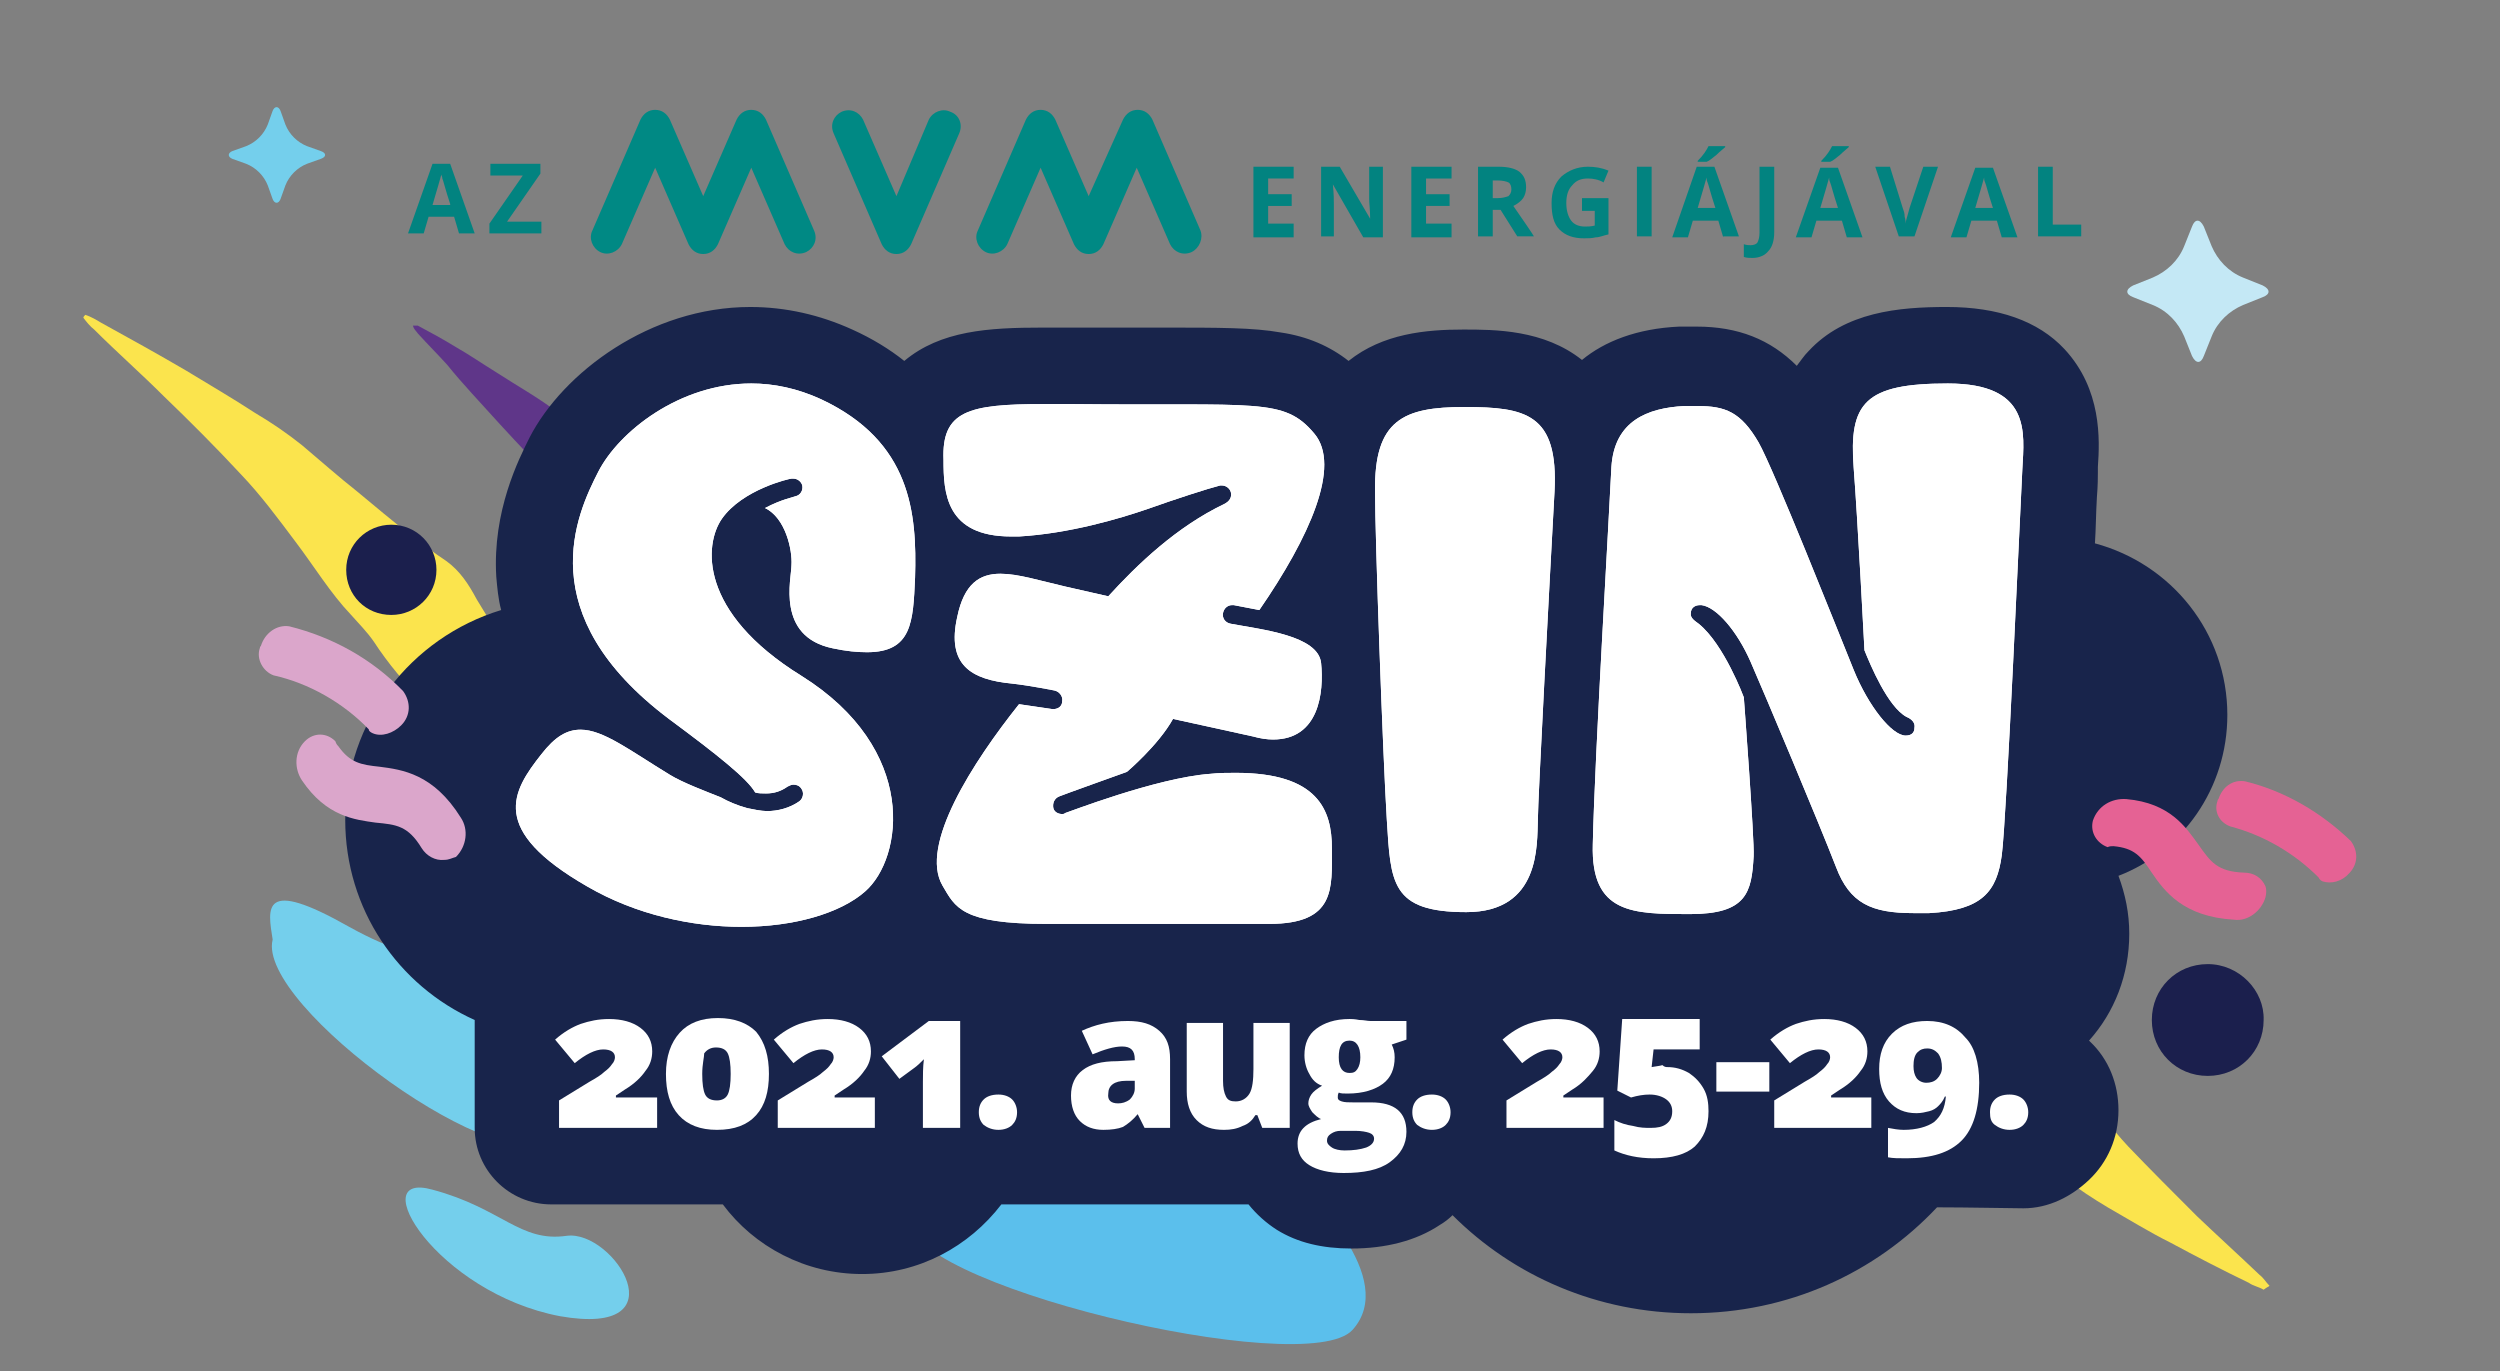 <?xml version="1.0" encoding="utf-8"?>
<!-- Generator: Adobe Illustrator 25.2.3, SVG Export Plug-In . SVG Version: 6.00 Build 0)  -->
<svg version="1.1" id="Layer_1" xmlns="http://www.w3.org/2000/svg" xmlns:xlink="http://www.w3.org/1999/xlink" x="0px" y="0px"
	 viewBox="0 0 254.9 139.8" style="enable-background:new 0 0 254.9 139.8;" xml:space="preserve">
<rect x="0" y="0" width="254.9" height="139.8" fill="#808080" stroke="none"/>
<style type="text/css">
	.st0{opacity:0.2;}
	.st1{fill:#253267;}
	.st2{fill:#7C6BAB;}
	.st3{fill:#74CFEC;}
	.st4{fill:#5BBFEC;}
	.st5{fill:#FBE44D;}
	.st6{fill:#5F3689;}
	.st7{fill:#1B1F4D;}
	.st8{fill:#C4E8F5;}
	.st9{fill:#E56294;}
	.st10{fill:#028380;}
	.st11{fill:#008984;}
	.st12{fill:#18244B;}
	.st13{fill:#FFFFFF;}
	.st14{fill:#DBA6CB;}
</style>
<g>
	<g class="st0">
		<path class="st1" d="M-553.1-1491.8c-1.4-0.7-2.8-1.4-4.1-2.1c-7.6-4-15.1-8-22.6-12.1c-6.2-3.4-12.3-6.9-18.2-10.6
			c-4.2-2.6-8.4-5.3-12.3-8.3c-5-3.8-9.6-7.9-14.4-11.7c-4.7-3.8-9.4-7.6-14.2-11.3c-3-2.3-6.2-4.5-9.4-6.7c-3.5-2.4-5.7-6.1-7.8-10
			c-3.3-6.1-6.9-12-10.6-17.7c-3.1-4.7-7.4-8-11.7-11.3c-4.5-3.4-8.9-6.9-12.9-10.8c-2.8-2.8-4.9-6.4-7.3-9.7
			c-5-6.5-10-12.9-14.8-19.4c-2.2-2.9-4.3-5.9-6.5-8.8c-2.5-3.3-5.1-6.4-7.6-9.6c-0.5-0.7-1.1-1.2-1.3-2.4c0.5,0.1,1,0,1.4,0.2
			c3.4,2.3,6.9,4.6,10.2,7c3.6,2.6,7.1,5.5,10.5,8.2c6,4.7,12.1,9.1,17.8,14.2c6.4,5.7,13.5,10.3,21.9,13.4
			c10.7,3.8,19.1,10.3,26.7,18c4.7,4.9,9,10.2,12.8,16c1.7,2.6,3.7,4.8,5.8,7c5.4,5.8,9.7,12.9,14.4,19.5c4.4,6,8.9,12,13.8,17.4
			c6.5,7.1,13.3,13.8,20.1,20.5c6,5.8,12.2,11.4,18.2,17.2c1,0.9,1.8,2.1,2.7,3.1C-552.7-1492.4-552.9-1492.1-553.1-1491.8"/>
	</g>
	<g>
		<path class="st2" d="M-560.9-1515.2c-1.4-0.7-2.8-1.4-4.1-2.1c-7.6-4-15.1-8-22.6-12.1c-6.2-3.4-12.3-6.9-18.2-10.6
			c-4.2-2.6-8.4-5.3-12.3-8.3c-5-3.8-9.6-7.9-14.4-11.7c-4.7-3.8-9.4-7.6-14.2-11.3c-3-2.3-6.2-4.5-9.4-6.7c-3.5-2.4-5.7-6.1-7.8-10
			c-3.3-6.1-6.9-12-10.6-17.7c-3.1-4.7-7.4-8-11.7-11.3c-4.5-3.4-8.9-6.9-12.9-10.8c-2.8-2.8-4.9-6.4-7.3-9.7
			c-5-6.5-10-12.9-14.8-19.4c-2.2-2.9-4.3-5.9-6.5-8.8c-2.5-3.3-5.1-6.4-7.6-9.6c-0.5-0.7-1.1-1.2-1.3-2.4c0.5,0.1,1,0,1.4,0.2
			c3.4,2.3,6.9,4.6,10.2,7c3.6,2.6,7.1,5.5,10.5,8.2c6,4.7,12.1,9.1,17.8,14.2c6.4,5.7,13.5,10.3,21.9,13.4
			c10.7,3.8,19.1,10.3,26.7,18c4.7,4.9,9,10.2,12.8,16c1.7,2.6,3.7,4.8,5.8,7c5.4,5.8,9.7,12.9,14.4,19.5c4.4,6,8.9,12,13.8,17.4
			c6.5,7.1,13.3,13.8,20.1,20.5c6,5.8,12.2,11.4,18.2,17.2c1,0.9,1.8,2.1,2.7,3.1C-560.5-1515.8-560.7-1515.5-560.9-1515.2"/>
	</g>
</g>
<path class="st3" d="M35.6,94.5c9,5,10.6,1.9,13.7,4.7c3.1,2.8,12,11.5,7.3,16.7c-4.7,5.3-30.5-13.4-28.8-20.1
	C27.3,92.6,26.6,89.4,35.6,94.5z"/>
<path class="st3" d="M44.1,121.3c7.1,1.9,8.9,5.4,13.7,4.7c4.8-0.6,11.8,10.4-0.7,8.2C44.5,131.8,37,119.3,44.1,121.3z"/>
<path class="st4" d="M116.9,114.2c9,5,10.6,1.9,13.7,4.7c3.1,2.8,12,11.5,7.3,16.7S91,130.8,92.7,124
	C92.2,120.9,108,109.2,116.9,114.2z"/>
<path class="st5" d="M231.4,131.1c-0.4-0.4-0.6-0.8-1-1.1c-2.1-2-4.3-4-6.4-6c-2.4-2.4-4.7-4.7-7-7.1c-1.8-1.9-3.2-4-4.8-6.1
	c-1.7-2.3-3.1-4.8-5-6.8c-0.7-0.8-1.4-1.6-2-2.5c-1.3-2-2.8-4-4.5-5.6c-2.6-2.7-5.6-4.9-9.4-6.2c-3-1-5.4-2.6-7.7-4.6
	c-2-1.8-4.1-3.2-6.2-4.9c-1.2-1-2.5-1.9-3.7-2.8c-1.1-0.9-2.4-1.6-3.6-2.4c-0.1-0.1-0.4,0-0.5-0.1c0.1,0.4,0.3,0.6,0.4,0.9
	c0.9,1.1,1.8,2.2,2.6,3.3c0.8,1.1,1.5,2.1,2.2,3.1c1.7,2.3,3.4,4.6,5.1,6.8c0.9,1.1,1.6,2.5,2.5,3.4c1.4,1.4,3,2.5,4.6,3.8
	c1.5,1.1,3,2.3,4,4c1.3,2,2.5,4,3.6,6.2c0.7,1.4,1.5,2.7,2.7,3.5c1.1,0.7,2.2,1.5,3.3,2.3c1.7,1.3,3.3,2.6,5,4s3.3,2.8,5,4
	c1.4,1.1,2.8,2,4.3,2.9c2.1,1.2,4.2,2.5,6.4,3.6c2.6,1.4,5.3,2.8,8,4.1c0.4,0.3,1,0.4,1.5,0.7C231.2,131.2,231.3,131.2,231.4,131.1z
	"/>
<path class="st5" d="M76.8,95c-1-1.2-2.1-2.4-3-3.7c-0.9-1.1-1.7-2.3-2.5-3.4c-1.9-2.5-3.9-5-5.9-7.5c-1-1.3-1.8-2.6-2.9-3.7
	c-1.6-1.5-3.3-2.9-5-4.3c-1.7-1.3-3.3-2.6-4.6-4.5c-1.5-2.2-2.9-4.5-4.3-6.8c-0.8-1.5-1.7-2.9-3.1-3.9c-1.2-0.8-2.4-1.7-3.6-2.6
	c-1.9-1.5-3.7-3-5.5-4.5c-1.9-1.5-3.7-3.1-5.6-4.7c-1.5-1.2-3.1-2.3-4.8-3.3c-2.3-1.5-4.7-2.9-7-4.3c-2.9-1.7-5.8-3.3-8.7-4.9
	c-0.5-0.3-1-0.6-1.6-0.8c-0.1,0.1-0.2,0.2-0.2,0.3c0.3,0.4,0.7,0.9,1.1,1.2c2.3,2.3,4.8,4.5,7.1,6.8c2.7,2.6,5.3,5.2,7.9,8
	c2,2.1,3.7,4.4,5.5,6.8c1.9,2.5,3.6,5.3,5.7,7.5c0.8,0.9,1.6,1.7,2.3,2.7c1.5,2.3,3.2,4.3,5.1,6.2c3,3,6.3,5.6,10.3,7.2
	c3.2,1.3,6,3.1,8.4,5.4c2.2,2,4.6,3.8,7,5.6c1.4,1.1,2.7,2.2,4.1,3.2c1.3,1,2.6,1.9,3.9,2.8c0.1,0.1,0.3,0,0.5,0.1
	C77.2,95.4,77,95.2,76.8,95z"/>
<path class="st6" d="M109.7,85.1c-0.5-0.2-1.1-0.4-1.5-0.6c-2.8-1.1-5.6-2.4-8.4-3.6c-2.3-1-4.6-2-6.8-3.2c-1.6-0.8-3.2-1.6-4.7-2.5
	c-1.8-1.1-3.7-2.5-5.5-3.7s-3.6-2.4-5.4-3.5c-1.1-0.7-2.4-1.4-3.5-2c-1.3-0.7-2.2-2-3.1-3.3c-1.4-2.1-2.8-4-4.4-6
	c-1.2-1.6-2.9-2.6-4.6-3.6c-1.7-1.1-3.4-2.2-4.9-3.4c-1.1-0.9-1.9-2.1-2.9-3.2c-2-2.1-4-4.3-5.9-6.4c-0.9-1-1.7-1.9-2.5-2.9
	c-1-1.1-2-2.1-3-3.2c-0.2-0.3-0.4-0.4-0.5-0.8c0.2,0,0.4,0,0.5,0c1.3,0.7,2.6,1.4,3.9,2.2c1.4,0.8,2.7,1.7,4,2.5
	c2.3,1.5,4.7,2.8,6.8,4.5c2.5,1.8,5.1,3.2,8.3,4c4,1.1,7.1,3.1,10.1,5.5c1.8,1.6,3.5,3.3,5.1,5.3c0.7,0.9,1.5,1.6,2.3,2.3
	c2.1,1.9,3.9,4.3,5.8,6.5c1.8,2,3.6,4,5.5,5.7c2.5,2.3,5.2,4.5,7.8,6.6c2.3,1.8,4.7,3.7,7,5.5c0.4,0.3,0.7,0.7,1.1,1.1
	C109.9,84.9,109.8,85,109.7,85.1"/>
<path class="st7" d="M39.9,62.7c2.5,0,4.6-2,4.6-4.6c0-2.5-2-4.6-4.6-4.6c-2.5,0-4.6,2-4.6,4.6l0,0C35.3,60.7,37.3,62.7,39.9,62.7z"
	/>
<path class="st7" d="M225.1,98.3c-3.2,0-5.7,2.5-5.7,5.7s2.5,5.7,5.7,5.7s5.7-2.5,5.7-5.7C230.9,101,228.3,98.3,225.1,98.3
	L225.1,98.3z"/>
<path class="st8" d="M230.7,29.1l-2-0.8c-1.5-0.6-2.6-1.8-3.2-3.2l-0.8-2c-0.4-0.8-0.9-0.8-1.2,0l-0.8,2c-0.6,1.5-1.8,2.6-3.2,3.2
	l-2,0.8c-0.8,0.4-0.8,0.9,0,1.2l2,0.8c1.5,0.6,2.6,1.8,3.2,3.2l0.8,2c0.4,0.8,0.9,0.8,1.2,0l0.8-2c0.6-1.5,1.8-2.6,3.2-3.2l2-0.8
	C231.5,30,231.5,29.5,230.7,29.1z"/>
<path class="st3" d="M32.7,15.4l-1.4-0.5c-1-0.4-1.8-1.2-2.2-2.2l-0.5-1.4c-0.2-0.5-0.6-0.5-0.8,0l-0.5,1.4c-0.4,1-1.2,1.8-2.2,2.2
	l-1.4,0.5c-0.5,0.2-0.5,0.6,0,0.8l1.4,0.5c1,0.4,1.8,1.2,2.2,2.2l0.5,1.4c0.2,0.5,0.6,0.5,0.8,0l0.5-1.4c0.4-1,1.2-1.8,2.2-2.2
	l1.4-0.5C33.3,16,33.3,15.6,32.7,15.4z"/>
<path class="st9" d="M220.9,77.6c-0.9,1.5-2,0.6-3.8-0.4s-3.6-1.8-2.7-3.3c0.9-1.5,3-1.8,4.8-0.8C221.1,74.1,221.8,76.1,220.9,77.6z
	"/>
<g>
	<g>
		<path class="st10" d="M131.9,24.2h-4.1V17h4.1v1.2h-2.6v1.6h2.4v1.2h-2.4v1.8h2.6V24.2z"/>
		<path class="st10" d="M140.9,24.2H139l-3.1-5.4h0c0.1,1,0.1,1.6,0.1,2v3.3h-1.3V17h1.9l3.1,5.3h0c0-0.9-0.1-1.6-0.1-2V17h1.4V24.2
			z"/>
		<path class="st10" d="M148,24.2h-4.1V17h4.1v1.2h-2.6v1.6h2.4v1.2h-2.4v1.8h2.6V24.2z"/>
		<path class="st10" d="M152.2,21.4v2.7h-1.5V17h2.1c1,0,1.7,0.2,2.1,0.5c0.5,0.4,0.7,0.9,0.7,1.6c0,0.4-0.1,0.8-0.3,1.1
			c-0.2,0.3-0.6,0.6-1,0.8c1.1,1.6,1.8,2.6,2.1,3.1h-1.7l-1.7-2.7H152.2z M152.2,20.2h0.5c0.5,0,0.8-0.1,1.1-0.2
			c0.2-0.2,0.3-0.4,0.3-0.7c0-0.3-0.1-0.6-0.3-0.7c-0.2-0.1-0.6-0.2-1.1-0.2h-0.5V20.2z"/>
		<path class="st10" d="M161.2,20.2h2.8v3.7c-0.5,0.1-0.9,0.3-1.3,0.3c-0.4,0.1-0.8,0.1-1.2,0.1c-1.1,0-1.9-0.3-2.5-0.9
			c-0.6-0.6-0.8-1.5-0.8-2.7c0-1.1,0.3-2,1-2.7c0.7-0.6,1.6-1,2.7-1c0.7,0,1.4,0.1,2.1,0.4l-0.5,1.2c-0.5-0.3-1.1-0.4-1.6-0.4
			c-0.7,0-1.2,0.2-1.6,0.7c-0.4,0.4-0.6,1-0.6,1.8c0,0.8,0.2,1.4,0.5,1.8c0.3,0.4,0.8,0.6,1.4,0.6c0.3,0,0.6,0,1-0.1v-1.5h-1.3V20.2
			z"/>
		<path class="st10" d="M166.9,24.2V17h1.5v7.1H166.9z"/>
		<path class="st10" d="M175.7,24.2l-0.5-1.7h-2.6l-0.5,1.7h-1.6L173,17h1.8l2.5,7.1H175.7z M174.9,21.2c-0.5-1.5-0.7-2.4-0.8-2.6
			c-0.1-0.2-0.1-0.4-0.1-0.5c-0.1,0.4-0.4,1.4-0.9,3.1H174.9z M173.1,16.5v-0.1c0.6-0.6,0.9-1.1,1.1-1.5h1.7V15
			c-0.2,0.2-0.5,0.4-0.9,0.8c-0.4,0.3-0.7,0.6-1,0.7H173.1z"/>
		<path class="st10" d="M178.7,26.3c-0.3,0-0.6,0-0.9-0.1v-1.3c0.3,0.1,0.5,0.1,0.7,0.1c0.3,0,0.6-0.1,0.7-0.3
			c0.1-0.2,0.2-0.5,0.2-1V17h1.5v6.7c0,0.8-0.2,1.5-0.6,1.9C180,26,179.4,26.3,178.7,26.3z"/>
		<path class="st10" d="M188.3,24.2l-0.5-1.7h-2.6l-0.5,1.7h-1.6l2.5-7.1h1.8l2.5,7.1H188.3z M187.4,21.2c-0.5-1.5-0.7-2.4-0.8-2.6
			c-0.1-0.2-0.1-0.4-0.1-0.5c-0.1,0.4-0.4,1.4-0.9,3.1H187.4z M185.7,16.5v-0.1c0.6-0.6,0.9-1.1,1.1-1.5h1.7V15
			c-0.2,0.2-0.5,0.4-0.9,0.8c-0.4,0.3-0.7,0.6-1,0.7H185.7z"/>
		<path class="st10" d="M196.1,17h1.5l-2.4,7.1h-1.6l-2.4-7.1h1.5l1.3,4.2c0.1,0.3,0.2,0.5,0.2,0.9c0.1,0.3,0.1,0.6,0.1,0.7
			c0-0.3,0.2-0.8,0.4-1.6L196.1,17z"/>
		<path class="st10" d="M204.1,24.2l-0.5-1.7h-2.6l-0.5,1.7h-1.6l2.5-7.1h1.8l2.5,7.1H204.1z M203.2,21.2c-0.5-1.5-0.7-2.4-0.8-2.6
			c-0.1-0.2-0.1-0.4-0.1-0.5c-0.1,0.4-0.4,1.4-0.9,3.1H203.2z"/>
		<path class="st10" d="M207.8,24.2V17h1.5v5.9h2.9v1.2H207.8z"/>
	</g>
	<g>
		<path class="st10" d="M46.8,23.8l-0.5-1.7h-2.6l-0.5,1.7h-1.6l2.5-7.1h1.8l2.5,7.1H46.8z M45.9,20.8c-0.5-1.5-0.7-2.4-0.8-2.6
			C45.1,18,45,17.9,45,17.8c-0.1,0.4-0.4,1.4-0.9,3.1H45.9z"/>
		<path class="st10" d="M55.2,23.8h-5.3v-1l3.4-4.9H50v-1.2h5.1v1l-3.4,4.9h3.5V23.8z"/>
	</g>
	<g>
		<path class="st11" d="M78.1,12.2c-0.3-0.6-0.8-1-1.5-1c-0.7,0-1.2,0.4-1.5,1L71.7,20l-3.4-7.8c-0.3-0.6-0.8-1-1.5-1
			s-1.2,0.4-1.5,1l-4.9,11.3c-0.4,0.8,0,1.8,0.8,2.2c0.8,0.4,1.8,0,2.2-0.8l3.4-7.8l3.4,7.8c0.3,0.6,0.8,1,1.5,1s1.2-0.4,1.5-1
			l3.4-7.8l3.4,7.8c0.4,0.8,1.3,1.2,2.2,0.8c0.8-0.4,1.2-1.3,0.8-2.2L78.1,12.2z"/>
		<path class="st11" d="M96.9,11.4c-0.8-0.4-1.8,0-2.2,0.8L91.4,20L88,12.2c-0.4-0.8-1.3-1.2-2.2-0.8c-0.8,0.4-1.2,1.3-0.8,2.2
			l4.9,11.3c0.3,0.6,0.8,1,1.5,1s1.2-0.4,1.5-1l4.9-11.3C98.2,12.7,97.8,11.7,96.9,11.4z"/>
		<path class="st11" d="M122.4,23.5l-4.9-11.3c-0.3-0.6-0.8-1-1.5-1c-0.7,0-1.2,0.4-1.5,1L111,20l-3.4-7.8c-0.3-0.6-0.8-1-1.5-1
			c-0.7,0-1.2,0.4-1.5,1l-4.9,11.3c-0.4,0.8,0,1.8,0.8,2.2c0.8,0.4,1.8,0,2.2-0.8l3.4-7.8l3.4,7.8c0.3,0.6,0.8,1,1.5,1
			s1.2-0.4,1.5-1l3.4-7.8l3.4,7.8c0.4,0.8,1.3,1.2,2.2,0.8C122.3,25.3,122.7,24.3,122.4,23.5z"/>
	</g>
</g>
<g>
	<g>
		<path class="st12" d="M227.1,72.9c0-8.4-5.7-15.4-13.5-17.5c0.1-1.5,0.1-3,0.2-4.7c0.1-1.2,0.1-2.1,0.1-2.6c0-0.2,0-0.3,0-0.5
			c0.2-2.8,0.4-7.9-3.4-12c-2.7-2.9-6.8-4.3-12-4.3c-4.9,0-10.4,0.5-14.1,4.5c-0.5,0.5-0.8,1-1.2,1.5c-2.7-2.7-6-4-10.2-4
			c-0.5,0-1.1,0-1.8,0c-4.3,0.2-7.6,1.5-9.9,3.4c-3.9-3.1-8.9-3.1-12.1-3.1c-3.8,0-8.2,0.4-11.7,3.2c-1.9-1.5-4.2-2.5-6.9-2.9
			c-2.8-0.5-6.3-0.5-12-0.5c-2.6,0-5.6,0-9.3,0c-1,0-2,0-3,0c-5.5,0-10.4,0.3-14.1,3.4c-1.5-1.2-3.3-2.3-5.3-3.2
			c-3.3-1.5-6.8-2.3-10.4-2.3C66.3,31.3,57.4,38,54,44.6c-1.1,2.2-3.8,7.5-3.4,14.2c0.1,1.1,0.2,2.3,0.5,3.4
			c-9.2,2.8-15.9,11.3-15.9,21.4c0,9.1,5.4,16.9,13.2,20.4v11c0,4.3,3.5,7.8,7.8,7.8c0,0,7.4,0,17.5,0c3.2,4.3,8.4,7.1,14.2,7.1
			c5.8,0,10.9-2.8,14.2-7.1c13.6,0,25,0,25.2,0c0.8,1,1.8,1.9,2.9,2.6c2.1,1.3,4.6,1.9,7.6,1.9c3.5,0,6.6-0.8,9-2.4
			c0.5-0.3,0.9-0.6,1.3-1c6.2,6.2,14.8,10,24.3,10c9.9,0,18.8-4.1,25.1-10.8c3,0,7.9,0.1,8.8,0.1c2.6,0,4.9-1.2,6.7-2.9
			c1.9-1.8,3-4.3,3-7.1c0-2.7-1-5.2-2.9-7c0,0,0,0-0.1-0.1c2.6-2.9,4.1-6.7,4.1-10.9c0-2.1-0.4-4-1.1-5.9
			C222.5,86.8,227.1,80.4,227.1,72.9z"/>
		<g>
			<path class="st13" d="M67,115H57v-2.8l3.1-1.9c0.7-0.4,1.2-0.7,1.5-1c0.4-0.3,0.6-0.5,0.8-0.8c0.2-0.2,0.3-0.5,0.3-0.7
				c0-0.5-0.4-0.8-1.2-0.8c-0.8,0-1.8,0.5-2.9,1.4l-2-2.4c0.9-0.8,1.8-1.3,2.6-1.6c0.9-0.3,1.8-0.5,2.9-0.5c1.3,0,2.4,0.3,3.2,0.9
				c0.8,0.6,1.2,1.4,1.2,2.4c0,0.7-0.2,1.4-0.7,2c-0.4,0.6-1.1,1.3-2.1,1.9l-0.9,0.6v0.2H67V115z"/>
			<path class="st13" d="M78.4,109.5c0,1.8-0.4,3.2-1.3,4.2c-0.9,1-2.2,1.5-4,1.5c-1.7,0-3-0.5-3.9-1.5c-0.9-1-1.3-2.4-1.3-4.2
				c0-1.8,0.5-3.2,1.4-4.2c0.9-1,2.2-1.5,3.9-1.5c1.7,0,3,0.5,3.9,1.4C78,106.3,78.4,107.7,78.4,109.5z M71.6,109.5
				c0,1,0.1,1.7,0.3,2.1c0.2,0.4,0.6,0.6,1.2,0.6c0.5,0,0.9-0.2,1.1-0.6c0.2-0.4,0.3-1.1,0.3-2.1c0-1-0.1-1.7-0.3-2.1
				c-0.2-0.4-0.6-0.6-1.2-0.6c-0.5,0-0.9,0.2-1.2,0.6C71.8,107.8,71.6,108.5,71.6,109.5z"/>
			<path class="st13" d="M89.3,115h-10v-2.8l3.1-1.9c0.7-0.4,1.2-0.7,1.5-1c0.4-0.3,0.6-0.5,0.8-0.8c0.2-0.2,0.3-0.5,0.3-0.7
				c0-0.5-0.4-0.8-1.2-0.8c-0.8,0-1.8,0.5-2.9,1.4l-2-2.4c0.9-0.8,1.8-1.3,2.6-1.6c0.9-0.3,1.8-0.5,2.9-0.5c1.3,0,2.4,0.3,3.2,0.9
				c0.8,0.6,1.2,1.4,1.2,2.4c0,0.7-0.2,1.4-0.7,2c-0.4,0.6-1.1,1.3-2.1,1.9l-0.9,0.6v0.2h4.1V115z"/>
			<path class="st13" d="M97.9,115h-3.8v-4.7c0-0.7,0-1.5,0.1-2.3c-0.3,0.3-0.7,0.7-1,0.9l-1.5,1.1l-1.8-2.3l4.8-3.6h3.2V115z"/>
			<path class="st13" d="M99.8,113.4c0-0.6,0.2-1,0.5-1.3c0.3-0.3,0.8-0.5,1.5-0.5c0.6,0,1.1,0.2,1.4,0.5c0.3,0.3,0.5,0.8,0.5,1.3
				c0,0.6-0.2,1-0.5,1.3c-0.3,0.3-0.8,0.5-1.4,0.5c-0.6,0-1.1-0.2-1.5-0.5C100,114.4,99.8,114,99.8,113.4z"/>
			<path class="st13" d="M116.7,115l-0.7-1.4H116c-0.5,0.6-1,1-1.5,1.3c-0.5,0.2-1.2,0.3-2,0.3c-1,0-1.8-0.3-2.4-0.9
				c-0.6-0.6-0.9-1.5-0.9-2.6c0-1.1,0.4-2,1.2-2.6c0.8-0.6,1.9-0.9,3.5-0.9l1.8-0.1V108c0-0.9-0.4-1.3-1.3-1.3c-0.8,0-1.8,0.3-3,0.8
				l-1.1-2.4c1.3-0.6,2.8-1,4.7-1c1.4,0,2.4,0.3,3.2,1c0.8,0.7,1.1,1.6,1.1,2.9v7H116.7z M114,112.5c0.4,0,0.8-0.1,1.2-0.4
				c0.3-0.3,0.5-0.7,0.5-1.1v-0.8l-0.9,0c-1.2,0-1.8,0.5-1.8,1.3C112.9,112.2,113.3,112.5,114,112.5z"/>
			<path class="st13" d="M128.7,115l-0.5-1.3H128c-0.3,0.5-0.7,0.9-1.3,1.1c-0.6,0.3-1.2,0.4-1.9,0.4c-1.2,0-2.1-0.3-2.8-1
				c-0.7-0.7-1-1.7-1-2.9v-7h3.7v5.9c0,0.7,0.1,1.2,0.3,1.6c0.2,0.4,0.5,0.5,1,0.5c0.6,0,1.1-0.3,1.4-0.8c0.3-0.5,0.4-1.4,0.4-2.5
				v-4.7h3.7V115H128.7z"/>
			<path class="st13" d="M143.4,104.2v1.8l-1.5,0.5c0.2,0.4,0.3,0.8,0.3,1.3c0,1.2-0.4,2.1-1.2,2.7c-0.8,0.6-2,1-3.6,1
				c-0.4,0-0.7,0-0.9-0.1c-0.1,0.2-0.1,0.3-0.1,0.5c0,0.2,0.1,0.3,0.4,0.4c0.3,0.1,0.7,0.1,1.2,0.1h1.8c2.4,0,3.6,1,3.6,3
				c0,1.3-0.6,2.3-1.7,3.1s-2.7,1.1-4.7,1.1c-1.5,0-2.7-0.3-3.5-0.8c-0.8-0.5-1.2-1.2-1.2-2.2c0-1.3,0.8-2.1,2.4-2.5
				c-0.3-0.1-0.6-0.4-0.9-0.7c-0.2-0.3-0.4-0.6-0.4-0.9c0-0.3,0.1-0.6,0.3-0.9c0.2-0.3,0.6-0.6,1.1-0.9c-0.6-0.2-1-0.6-1.3-1.2
				c-0.3-0.5-0.5-1.2-0.5-1.9c0-1.2,0.4-2.1,1.2-2.7c0.8-0.6,1.9-1,3.4-1c0.2,0,0.5,0,1,0.1c0.5,0,0.8,0.1,1.1,0.1H143.4z
				 M135.3,116.3c0,0.3,0.2,0.5,0.5,0.7c0.3,0.2,0.8,0.3,1.3,0.3c0.9,0,1.6-0.1,2.2-0.3c0.5-0.2,0.8-0.5,0.8-0.9
				c0-0.3-0.2-0.5-0.5-0.6c-0.3-0.1-0.8-0.2-1.4-0.2h-1.5c-0.4,0-0.7,0.1-1,0.3C135.4,115.8,135.3,116,135.3,116.3z M136.5,107.8
				c0,1.1,0.4,1.6,1.1,1.6c0.4,0,0.6-0.1,0.8-0.4c0.2-0.3,0.3-0.7,0.3-1.2c0-1.1-0.4-1.7-1.1-1.7
				C136.8,106.1,136.5,106.7,136.5,107.8z"/>
			<path class="st13" d="M144,113.4c0-0.6,0.2-1,0.5-1.3c0.3-0.3,0.8-0.5,1.5-0.5c0.6,0,1.1,0.2,1.4,0.5c0.3,0.3,0.5,0.8,0.5,1.3
				c0,0.6-0.2,1-0.5,1.3c-0.3,0.3-0.8,0.5-1.4,0.5c-0.6,0-1.1-0.2-1.5-0.5C144.2,114.4,144,114,144,113.4z"/>
			<path class="st13" d="M163.6,115h-10v-2.8l3.1-1.9c0.7-0.4,1.2-0.7,1.5-1c0.4-0.3,0.6-0.5,0.8-0.8c0.2-0.2,0.3-0.5,0.3-0.7
				c0-0.5-0.4-0.8-1.2-0.8c-0.8,0-1.8,0.5-2.9,1.4l-2-2.4c0.9-0.8,1.8-1.3,2.6-1.6c0.9-0.3,1.8-0.5,2.9-0.5c1.3,0,2.4,0.3,3.2,0.9
				c0.8,0.6,1.2,1.4,1.2,2.4c0,0.7-0.2,1.4-0.7,2s-1.1,1.3-2.1,1.9l-0.9,0.6v0.2h4.1V115z"/>
			<path class="st13" d="M170,108.8c0.8,0,1.5,0.2,2.2,0.6c0.6,0.4,1.1,0.9,1.5,1.6c0.4,0.7,0.5,1.5,0.5,2.3c0,1.6-0.5,2.7-1.4,3.6
				c-0.9,0.8-2.3,1.2-4.2,1.2c-1.6,0-2.9-0.3-4-0.8v-3.1c0.6,0.3,1.2,0.5,1.9,0.6c0.7,0.2,1.3,0.2,1.8,0.2c0.7,0,1.2-0.1,1.6-0.4
				c0.4-0.3,0.6-0.7,0.6-1.3c0-0.5-0.2-0.9-0.6-1.2c-0.4-0.3-1-0.5-1.7-0.5c-0.6,0-1.2,0.1-1.9,0.3l-1.4-0.7l0.5-7.3h7.9v3.1h-4.7
				l-0.2,1.8c0.5-0.1,0.8-0.1,1.1-0.2C169.7,108.8,169.9,108.8,170,108.8z"/>
			<path class="st13" d="M175,111.3v-3h5.4v3H175z"/>
			<path class="st13" d="M190.9,115h-10v-2.8l3.1-1.9c0.7-0.4,1.2-0.7,1.5-1c0.4-0.3,0.6-0.5,0.8-0.8c0.2-0.2,0.3-0.5,0.3-0.7
				c0-0.5-0.4-0.8-1.2-0.8c-0.8,0-1.8,0.5-2.9,1.4l-2-2.4c0.9-0.8,1.8-1.3,2.6-1.6c0.9-0.3,1.8-0.5,2.9-0.5c1.3,0,2.4,0.3,3.2,0.9
				c0.8,0.6,1.2,1.4,1.2,2.4c0,0.7-0.2,1.4-0.7,2c-0.4,0.6-1.1,1.3-2.1,1.9l-0.9,0.6v0.2h4.1V115z"/>
			<path class="st13" d="M201.8,110.4c0,2.7-0.6,4.7-1.8,5.9c-1.2,1.2-3,1.8-5.6,1.8c-0.8,0-1.4,0-1.9-0.1v-3
				c0.5,0.1,1.1,0.2,1.6,0.2c1.3,0,2.4-0.3,3.1-0.8c0.7-0.6,1.1-1.4,1.2-2.6h-0.1c-0.2,0.5-0.5,0.8-0.7,1c-0.2,0.2-0.5,0.4-0.9,0.5
				s-0.8,0.2-1.3,0.2c-1.2,0-2.1-0.4-2.8-1.2c-0.7-0.8-1-1.9-1-3.3c0-1.5,0.4-2.7,1.3-3.6c0.9-0.9,2.1-1.3,3.6-1.3
				c1.7,0,3,0.6,3.9,1.7C201.3,106.7,201.8,108.3,201.8,110.4z M196.5,106.9c-0.4,0-0.7,0.1-1,0.4c-0.3,0.3-0.4,0.8-0.4,1.4
				c0,0.5,0.1,0.9,0.3,1.2c0.2,0.3,0.6,0.5,1,0.5c0.4,0,0.8-0.1,1.1-0.4c0.3-0.3,0.5-0.7,0.5-1.1c0-0.6-0.1-1.1-0.4-1.5
				C197.3,107.1,197,106.9,196.5,106.9z"/>
			<path class="st13" d="M202.9,113.4c0-0.6,0.2-1,0.5-1.3c0.3-0.3,0.8-0.5,1.5-0.5c0.6,0,1.1,0.2,1.4,0.5c0.3,0.3,0.5,0.8,0.5,1.3
				c0,0.6-0.2,1-0.5,1.3c-0.3,0.3-0.8,0.5-1.4,0.5c-0.6,0-1.1-0.2-1.5-0.5C203,114.4,202.9,114,202.9,113.4z"/>
		</g>
		<g>
			<g>
				<path class="st13" d="M198.6,39.1c8.5,0,7.8,5,7.6,8.7c-0.2,3.7-1.6,35.7-2.1,39.4c-0.5,3.7-2,5.6-7.4,5.9c-0.6,0-1.1,0-1.6,0
					c-4.3,0-6.5-1-7.9-4.7c-1.7-4.4-7.3-17.7-8.7-20.9c-1.4-3.2-3.5-5.6-5-5.8c-0.1,0-0.1,0-0.2,0c-0.5,0-0.9,0.3-0.9,0.8
					c-0.1,0.5,0.4,0.8,0.8,1.1c2.6,2.1,4.6,7.5,4.6,7.5s1.1,14.6,1,16.2c-0.2,3.7-0.7,5.9-6.5,5.9c-5.8,0-10.1,0-9.9-7.1
					c0.2-9.1,1.7-34,1.9-38.5c0.3-4.7,3.7-6,7.4-6.2c0.5,0,1,0,1.4,0c2.8,0,4.4,0.6,6.2,3.7c1.5,2.6,8.2,19.5,9.7,23.2
					c1.5,3.7,3.9,6.7,5.3,6.7c0.6,0,0.9-0.3,0.9-0.8c0.1-0.5-0.3-0.9-0.8-1.1c-1.9-1-3.7-5.3-4.3-6.8c0,0-0.7-13.5-1.1-18.6
					C188.5,41.1,190.1,39.1,198.6,39.1"/>
				<path class="st13" d="M76.6,39.1c2.3,0,4.7,0.5,7.1,1.6c9.2,4.3,9.8,11.6,9.6,18.2c-0.2,4.5-0.3,7.6-4.9,7.6
					c-1,0-2.1-0.1-3.5-0.4c-5.8-1.2-4.2-7.1-4.2-8.5c0.1-1.5-0.6-4.8-2.7-5.8c1.7-0.9,2.9-1.1,3.1-1.2c0.5-0.1,0.8-0.6,0.7-1.1
					c-0.1-0.4-0.5-0.7-0.9-0.7c-0.1,0-0.1,0-0.2,0c-0.2,0-5,1.1-7.1,4.1c-1.8,2.6-2.4,9.5,8.1,16c12,7.5,10.4,18.6,6.5,22
					c-2.5,2.2-7.2,3.6-12.6,3.6c-5,0-10.7-1.2-15.7-4.1c-10.1-5.8-7.7-9.7-4.7-13.5c1.4-1.8,2.6-2.5,4-2.5c2.3,0,5,2.1,9.1,4.6
					c1.3,0.8,3.7,1.7,5.2,2.3c0.7,0.4,1.6,0.8,2.7,1.1c0.5,0.1,1.4,0.3,2,0.3c1.1,0,2.3-0.3,3.3-1c0.4-0.3,0.5-0.9,0.2-1.3
					c-0.2-0.3-0.5-0.4-0.8-0.4c-0.2,0-0.4,0.1-0.6,0.2c-0.7,0.5-1.4,0.7-2.2,0.7c-0.4,0-0.8,0-1.1-0.1c-0.8-1.4-3.8-3.8-8.8-7.5
					C54,62.6,58.8,52.4,61,48.1C63.1,44,69.3,39.1,76.6,39.1"/>
				<path class="st13" d="M106.4,41.2c0.9,0,1.8,0,2.9,0c18.9,0.2,21.6-0.7,24.7,3c2.8,3.3-0.5,10.6-5.6,18l-2.6-0.5
					c-0.1,0-0.1,0-0.2,0c-0.4,0-0.8,0.3-0.9,0.8c-0.1,0.5,0.2,1,0.8,1.1c3.2,0.6,8.9,1.2,9.2,4c0.3,3-0.2,7.8-4.9,7.8
					c-0.6,0-1.3-0.1-2-0.3c-1.4-0.3-5.4-1.2-8.2-1.8c-1.5,2.7-4.7,5.4-4.7,5.4s-6.7,2.4-6.9,2.5c-0.5,0.2-0.7,0.7-0.6,1.2
					c0.1,0.4,0.5,0.6,0.9,0.6c0.1,0,0.2,0,0.3-0.1c0.1,0,9.3-3.6,14.8-4c0.9-0.1,1.8-0.1,2.6-0.1c8.4,0,9.8,3.8,9.8,7.7
					c0,4.1,0.4,7.7-6.4,7.7c-4.8,0-15.5,0-22.7,0c-8.7,0-9.3-1.7-10.6-3.9c-2.4-4.1,3.1-12.6,7.8-18.5l3.4,0.5c0.1,0,0.1,0,0.1,0
					c0.5,0,0.9-0.3,0.9-0.8c0.1-0.5-0.3-1-0.8-1.1c0,0-2.5-0.5-4.3-0.7c-4.2-0.4-6.7-1.9-5.6-6.8c0.7-3.4,2.3-4.4,4.4-4.4
					c1.8,0,4,0.7,6.6,1.3l4.4,1c3-3.3,7-7.1,11.8-9.4c0.6-0.3,0.8-0.7,0.7-1.2c-0.1-0.4-0.5-0.7-0.9-0.7c-0.1,0-0.2,0-0.2,0
					c-1.2,0.3-4.6,1.4-7.4,2.4c-2.9,1-8,2.5-13.1,2.8c-0.3,0-0.5,0-0.8,0c-6.7,0-6.9-4.5-6.9-7.8C96,41.9,98.7,41.2,106.4,41.2"/>
				<path class="st13" d="M149.3,41.5c6.3,0,9.6,0.7,9.2,8.6c-0.5,9.1-1.7,31.5-1.7,33.5c-0.1,2.5,0.3,9.4-7.3,9.4
					c-7.7,0-7.7-3-8.1-9.4c-0.4-6.4-1.2-28.8-1.2-33.5C140.1,42.8,143.1,41.5,149.3,41.5"/>
				<path class="st13" d="M198.6,39.1c8.5,0,7.8,5,7.6,8.7c-0.2,3.7-1.6,35.7-2.1,39.4c-0.5,3.7-2,5.6-7.4,5.9c-0.6,0-1.1,0-1.6,0
					c-4.3,0-6.5-1-7.9-4.7c-1.7-4.4-7.3-17.7-8.7-20.9c-1.4-3.2-3.5-5.6-5-5.8c-0.1,0-0.1,0-0.2,0c-0.5,0-0.9,0.3-0.9,0.8
					c-0.1,0.5,0.4,0.8,0.8,1.1c2.6,2.1,4.6,7.5,4.6,7.5s1.1,14.6,1,16.2c-0.2,3.7-0.7,5.9-6.5,5.9c-5.8,0-10.1,0-9.9-7.1
					c0.2-9.1,1.7-34,1.9-38.5c0.3-4.7,3.7-6,7.4-6.2c0.5,0,1,0,1.4,0c2.8,0,4.4,0.6,6.2,3.7c1.5,2.6,8.2,19.5,9.7,23.2
					c1.5,3.7,3.9,6.7,5.3,6.7c0.6,0,0.9-0.3,0.9-0.8c0.1-0.5-0.3-0.9-0.8-1.1c-1.9-1-3.7-5.3-4.3-6.8c0,0-0.7-13.5-1.1-18.6
					C188.5,41.1,190.1,39.1,198.6,39.1"/>
				<path class="st13" d="M76.6,39.1c2.3,0,4.7,0.5,7.1,1.6c9.2,4.3,9.8,11.6,9.6,18.2c-0.2,4.5-0.3,7.6-4.9,7.6
					c-1,0-2.1-0.1-3.5-0.4c-5.8-1.2-4.2-7.1-4.2-8.5c0.1-1.5-0.6-4.8-2.7-5.8c1.7-0.9,2.9-1.1,3.1-1.2c0.5-0.1,0.8-0.6,0.7-1.1
					c-0.1-0.4-0.5-0.7-0.9-0.7c-0.1,0-0.1,0-0.2,0c-0.2,0-5,1.1-7.1,4.1c-1.8,2.6-2.4,9.5,8.1,16c12,7.5,10.4,18.6,6.5,22
					c-2.5,2.2-7.2,3.6-12.6,3.6c-5,0-10.7-1.2-15.7-4.1c-10.1-5.8-7.7-9.7-4.7-13.5c1.4-1.8,2.6-2.5,4-2.5c2.3,0,5,2.1,9.1,4.6
					c1.3,0.8,3.7,1.7,5.2,2.3c0.7,0.4,1.6,0.8,2.7,1.1c0.5,0.1,1.4,0.3,2,0.3c1.1,0,2.3-0.3,3.3-1c0.4-0.3,0.5-0.9,0.2-1.3
					c-0.2-0.3-0.5-0.4-0.8-0.4c-0.2,0-0.4,0.1-0.6,0.2c-0.7,0.5-1.4,0.7-2.2,0.7c-0.4,0-0.8,0-1.1-0.1c-0.8-1.4-3.8-3.8-8.8-7.5
					C54,62.6,58.8,52.4,61,48.1C63.1,44,69.3,39.1,76.6,39.1"/>
				<path class="st13" d="M106.4,41.2c0.9,0,1.8,0,2.9,0c18.9,0.2,21.6-0.7,24.7,3c2.8,3.3-0.5,10.6-5.6,18l-2.6-0.5
					c-0.1,0-0.1,0-0.2,0c-0.4,0-0.8,0.3-0.9,0.8c-0.1,0.5,0.2,1,0.8,1.1c3.2,0.6,8.9,1.2,9.2,4c0.3,3-0.2,7.8-4.9,7.8
					c-0.6,0-1.3-0.1-2-0.3c-1.4-0.3-5.4-1.2-8.2-1.8c-1.5,2.7-4.7,5.4-4.7,5.4s-6.7,2.4-6.9,2.5c-0.5,0.2-0.7,0.7-0.6,1.2
					c0.1,0.4,0.5,0.6,0.9,0.6c0.1,0,0.2,0,0.3-0.1c0.1,0,9.3-3.6,14.8-4c0.9-0.1,1.8-0.1,2.6-0.1c8.4,0,9.8,3.8,9.8,7.7
					c0,4.1,0.4,7.7-6.4,7.7c-4.8,0-15.5,0-22.7,0c-8.7,0-9.3-1.7-10.6-3.9c-2.4-4.1,3.1-12.6,7.8-18.5l3.4,0.5c0.1,0,0.1,0,0.1,0
					c0.5,0,0.9-0.3,0.9-0.8c0.1-0.5-0.3-1-0.8-1.1c0,0-2.5-0.5-4.3-0.7c-4.2-0.4-6.7-1.9-5.6-6.8c0.7-3.4,2.3-4.4,4.4-4.4
					c1.8,0,4,0.7,6.6,1.3l4.4,1c3-3.3,7-7.1,11.8-9.4c0.6-0.3,0.8-0.7,0.7-1.2c-0.1-0.4-0.5-0.7-0.9-0.7c-0.1,0-0.2,0-0.2,0
					c-1.2,0.3-4.6,1.4-7.4,2.4c-2.9,1-8,2.5-13.1,2.8c-0.3,0-0.5,0-0.8,0c-6.7,0-6.9-4.5-6.9-7.8C96,41.9,98.7,41.2,106.4,41.2"/>
				<path class="st13" d="M149.3,41.5c6.3,0,9.6,0.7,9.2,8.6c-0.5,9.1-1.7,31.5-1.7,33.5c-0.1,2.5,0.3,9.4-7.3,9.4
					c-7.7,0-7.7-3-8.1-9.4c-0.4-6.4-1.2-28.8-1.2-33.5C140.1,42.8,143.1,41.5,149.3,41.5"/>
			</g>
		</g>
	</g>
</g>
<g transform="translate(0 23.361)">
	<path class="st14" d="M38,51.4c-0.2-0.1-0.4-0.2-0.4-0.4c-2.6-2.7-6.1-4.7-9.7-5.5c-1.1-0.4-1.8-1.7-1.4-2.8c0-0.1,0-0.1,0.1-0.2
		c0.4-1.3,1.6-2.2,2.9-2c4.4,1.1,8.4,3.3,11.6,6.6c0.8,1.1,0.8,2.5-0.2,3.5C40.1,51.4,38.9,51.8,38,51.4z"/>
</g>
<g transform="translate(0 23.361)">
	<path class="st9" d="M236.8,66.5c-0.2-0.1-0.3-0.2-0.4-0.4c-2.5-2.5-5.6-4.3-9-5.2c-1.1-0.4-1.7-1.5-1.3-2.6c0-0.1,0-0.1,0.1-0.2
		c0.4-1.2,1.4-2,2.7-1.8c4.1,1,7.8,3.2,10.8,6.1c0.8,1.1,0.7,2.4-0.2,3.3C238.8,66.5,237.7,66.8,236.8,66.5z"/>
</g>
<g transform="translate(11.591 6.874)">
	<path class="st14" d="M33.7,80.8c-0.9,0.1-1.8-0.4-2.3-1.2c-1.4-2.3-2.6-2.4-4.7-2.6c-2.1-0.3-5-0.6-7.5-4.3
		c-0.8-1.2-0.8-2.9,0.3-4c0.9-0.9,2.2-0.9,3.1,0c0.1,0.3,0.2,0.4,0.3,0.5c1.2,1.7,2.3,1.9,4.2,2.1c2.3,0.3,5.5,0.7,8.3,5.2
		c0.8,1.2,0.6,2.9-0.5,4C34.5,80.6,34.2,80.8,33.7,80.8z"/>
</g>
<g transform="translate(11.591 6.874)">
	<path class="st9" d="M219.4,84.6c-0.4,1.4-1.8,2.5-3.2,2.3c-5.2-0.3-7.1-2.9-8.4-4.8c-1.1-1.7-1.8-2.5-3.9-2.7
		c-0.2,0-0.4,0-0.6,0.1c-1.1-0.4-1.8-1.5-1.5-2.7c0.5-1.5,1.9-2.3,3.4-2.2c4.5,0.4,6.1,2.9,7.4,4.7c1.2,1.7,1.9,2.7,4.6,2.8
		c1,0,1.8,0.5,2.2,1.4C219.5,83.8,219.5,84.2,219.4,84.6z"/>
</g>
</svg>
